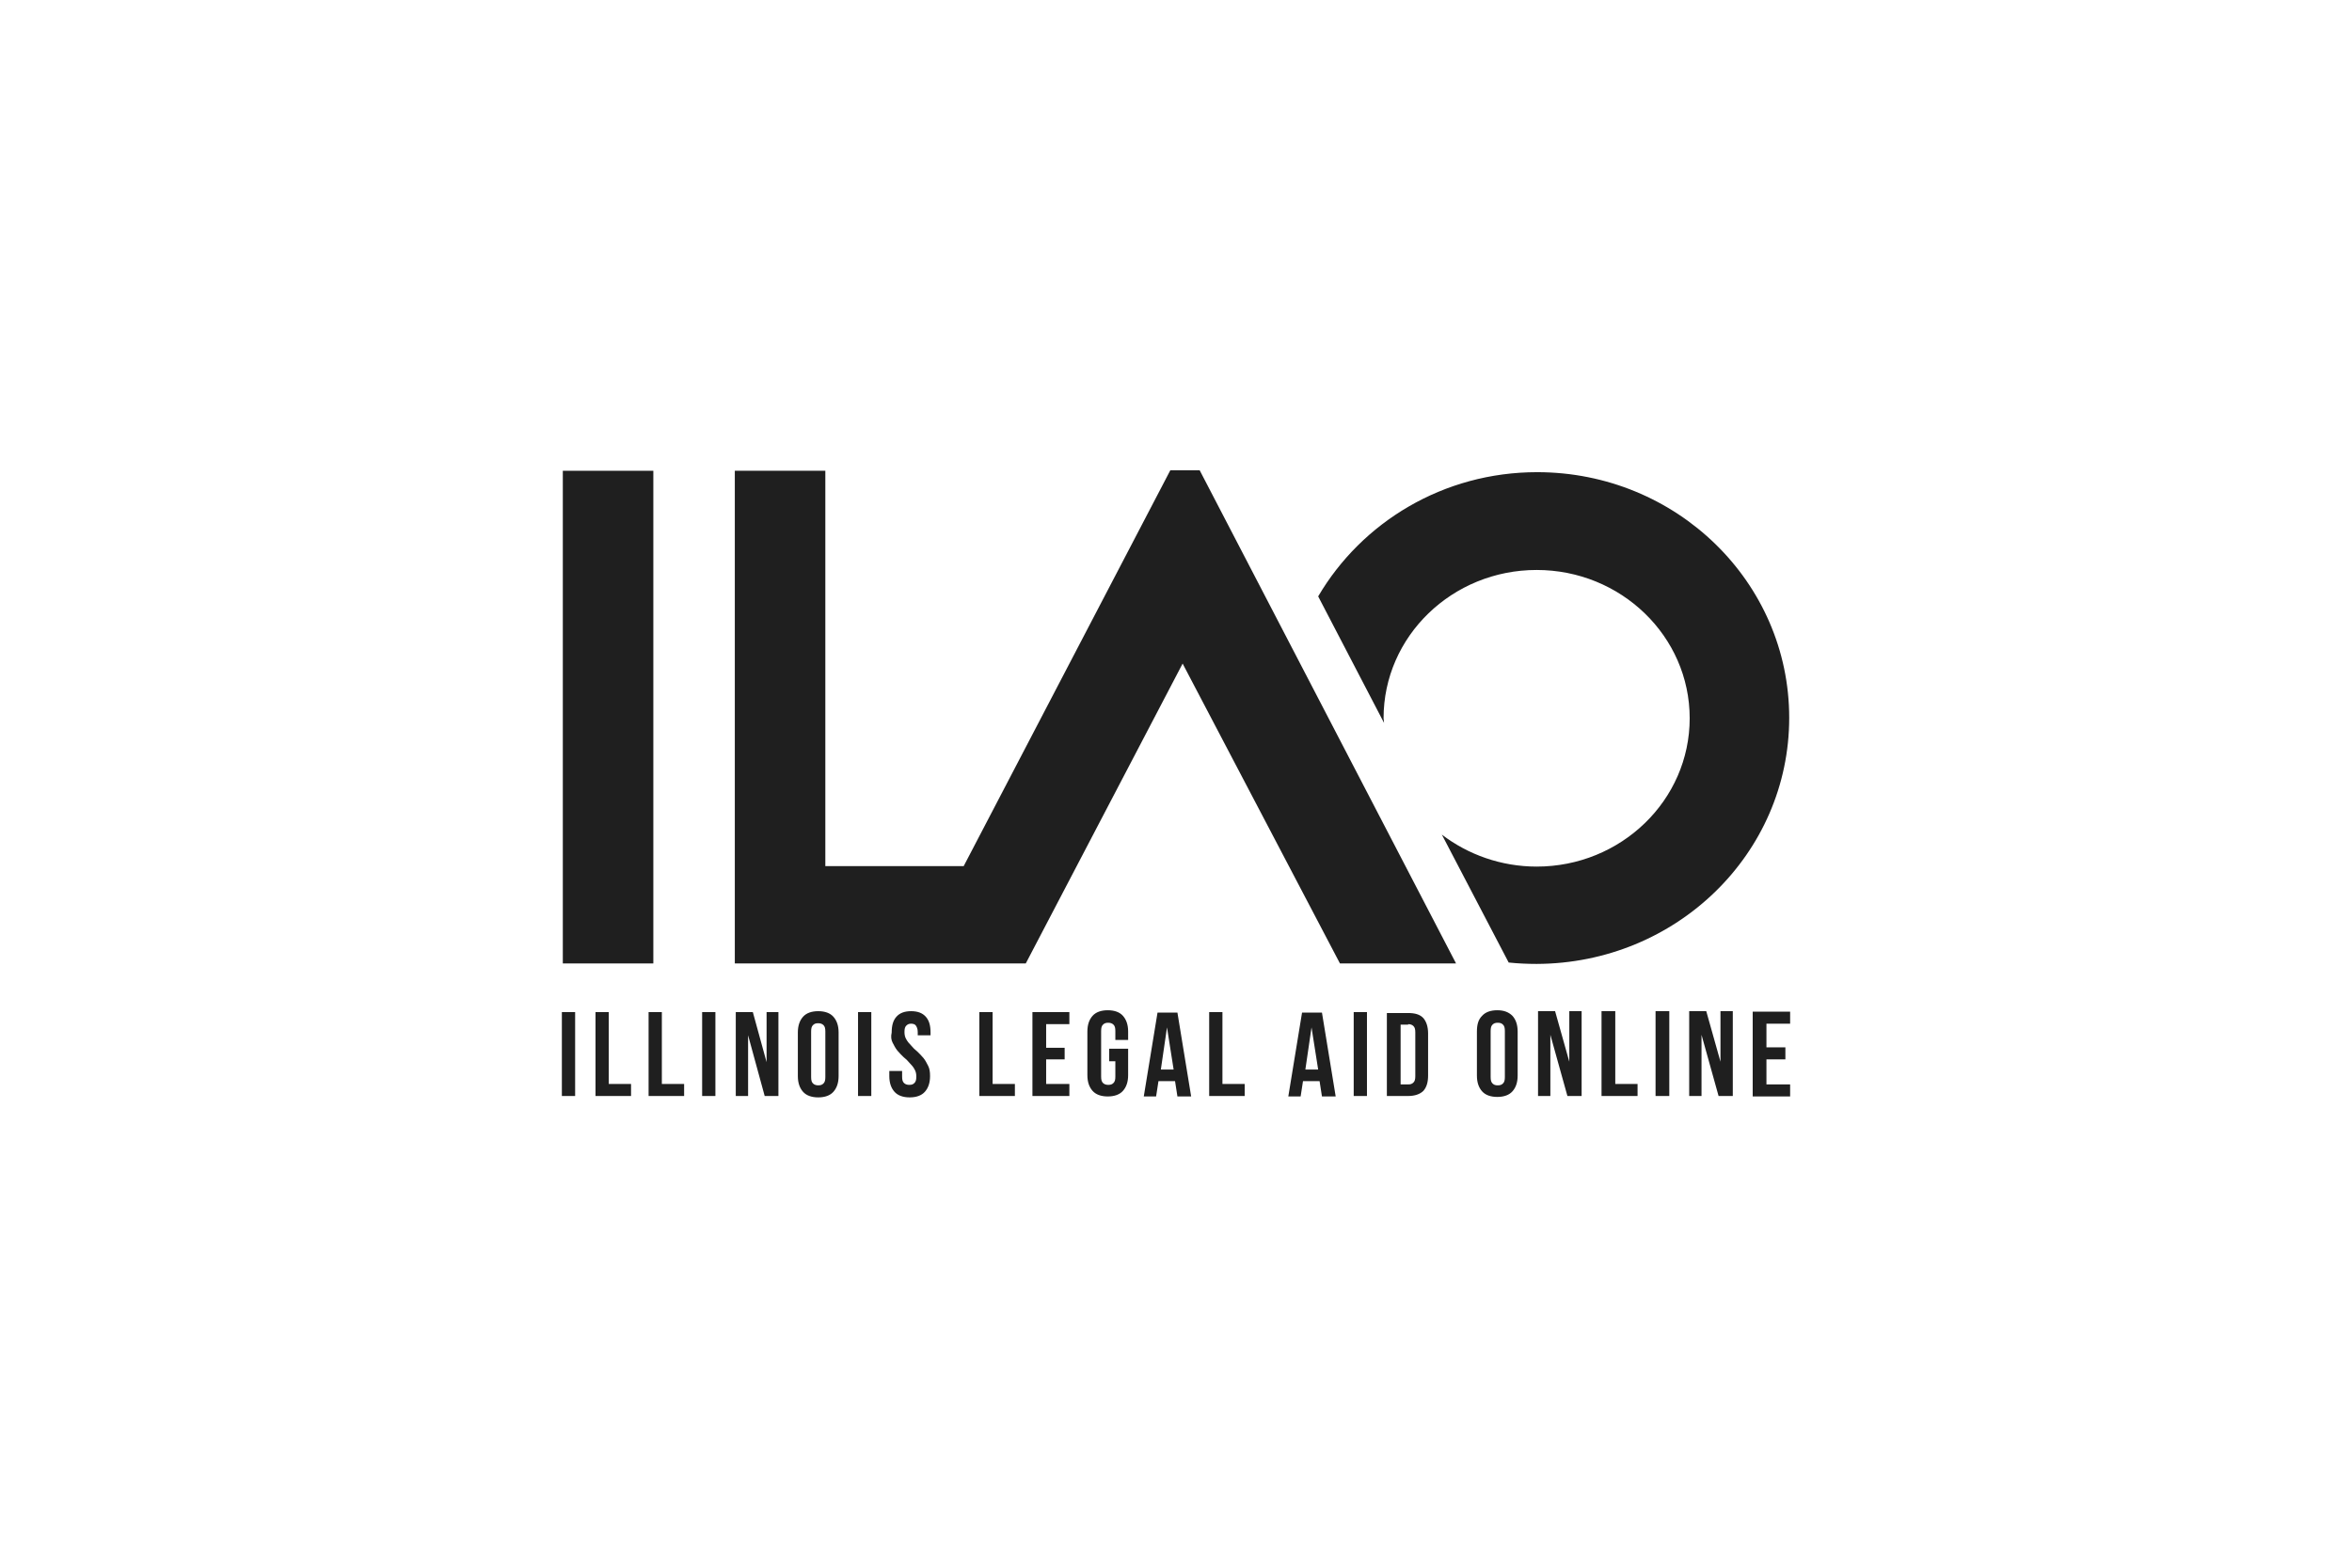 <svg width="180" height="120" viewBox="0 0 180 120" fill="none" xmlns="http://www.w3.org/2000/svg">
<path fill-rule="evenodd" clip-rule="evenodd" d="M43 83.894H44.015V77.472H43V83.894ZM45.575 83.894H48.295V82.971H46.59V77.472H45.575V83.894ZM49.637 83.894H52.356V82.971H50.652V77.472H49.637V83.894ZM53.735 83.894H54.75V77.472H53.735V83.894ZM58.522 83.894H59.573V77.472H58.667V81.304L57.615 77.472H56.309V83.894H57.252V79.246L58.522 83.894ZM62.076 78.962C62.076 78.714 62.112 78.572 62.221 78.466C62.33 78.359 62.438 78.324 62.62 78.324C62.765 78.324 62.91 78.359 63.019 78.466C63.127 78.572 63.164 78.714 63.164 78.962V82.439C63.164 82.687 63.127 82.829 63.019 82.936C62.91 83.042 62.801 83.078 62.62 83.078C62.474 83.078 62.33 83.042 62.221 82.936C62.112 82.829 62.076 82.687 62.076 82.439V78.962ZM61.06 82.368C61.06 82.9 61.205 83.29 61.459 83.574C61.713 83.858 62.112 84 62.62 84C63.127 84 63.526 83.858 63.78 83.574C64.034 83.29 64.179 82.9 64.179 82.368V79.033C64.179 78.501 64.034 78.111 63.78 77.827C63.526 77.543 63.127 77.401 62.62 77.401C62.112 77.401 61.713 77.543 61.459 77.827C61.205 78.111 61.06 78.501 61.06 79.033V82.368ZM65.666 83.894H66.681V77.472H65.666V83.894ZM68.313 79.814C68.422 80.027 68.531 80.239 68.676 80.417C68.821 80.594 69.002 80.772 69.147 80.913C69.329 81.055 69.474 81.197 69.619 81.375C69.764 81.517 69.909 81.694 69.981 81.836C70.09 82.013 70.126 82.191 70.126 82.403C70.126 82.652 70.09 82.794 69.981 82.9C69.873 83.007 69.764 83.042 69.583 83.042C69.438 83.042 69.292 83.007 69.184 82.9C69.075 82.794 69.039 82.652 69.039 82.403V81.978H68.059V82.368C68.059 82.9 68.204 83.29 68.458 83.574C68.712 83.858 69.111 84 69.619 84C70.126 84 70.525 83.858 70.779 83.574C71.033 83.29 71.178 82.9 71.178 82.368C71.178 82.049 71.142 81.8 71.033 81.588C70.924 81.375 70.816 81.162 70.671 80.984C70.525 80.807 70.344 80.63 70.199 80.488C70.018 80.346 69.873 80.204 69.728 80.027C69.583 79.885 69.438 79.707 69.365 79.565C69.256 79.388 69.22 79.211 69.22 78.998C69.22 78.749 69.256 78.608 69.365 78.501C69.474 78.395 69.583 78.359 69.728 78.359C69.873 78.359 70.018 78.395 70.09 78.501C70.163 78.608 70.235 78.749 70.235 78.998V79.246H71.215V79.033C71.215 78.501 71.106 78.111 70.852 77.827C70.598 77.543 70.235 77.401 69.728 77.401C69.22 77.401 68.857 77.543 68.603 77.827C68.35 78.111 68.241 78.501 68.241 79.033C68.168 79.353 68.204 79.601 68.313 79.814ZM74.95 83.894H77.67V82.971H75.965V77.472H74.95V83.894ZM80.063 78.395H81.84V77.472H79.012V83.894H81.84V82.971H80.063V81.091H81.478V80.204H80.063V78.395ZM84.887 81.233H85.358V82.403C85.358 82.652 85.322 82.794 85.213 82.9C85.104 83.007 84.995 83.042 84.814 83.042C84.669 83.042 84.524 83.007 84.415 82.9C84.306 82.794 84.27 82.652 84.27 82.403V78.927C84.27 78.678 84.306 78.537 84.415 78.43C84.524 78.324 84.633 78.288 84.814 78.288C84.959 78.288 85.104 78.324 85.213 78.43C85.322 78.537 85.358 78.678 85.358 78.927V79.601H86.337V78.962C86.337 78.43 86.192 78.04 85.938 77.756C85.684 77.472 85.285 77.33 84.778 77.33C84.27 77.33 83.871 77.472 83.617 77.756C83.363 78.04 83.218 78.43 83.218 78.962V82.297C83.218 82.829 83.363 83.219 83.617 83.503C83.871 83.787 84.27 83.929 84.778 83.929C85.285 83.929 85.684 83.787 85.938 83.503C86.192 83.219 86.337 82.829 86.337 82.297V80.275H84.887V81.233ZM90.109 77.508H88.586L87.534 83.929H88.477L88.658 82.758H89.927L90.109 83.929H91.16L90.109 77.508ZM89.311 78.643L89.819 81.871H88.84L89.311 78.643ZM92.539 83.894H95.258V82.971H93.554V77.472H92.539V83.894ZM101.17 77.508H99.647L98.595 83.929H99.538L99.719 82.758H100.988L101.17 83.929H102.221L101.17 77.508ZM100.372 78.643L100.88 81.871H99.9L100.372 78.643ZM103.6 83.894H104.615V77.472H103.6V83.894ZM106.138 83.894H107.77C108.278 83.894 108.677 83.752 108.931 83.503C109.184 83.219 109.293 82.829 109.293 82.333V79.104C109.293 78.572 109.148 78.182 108.931 77.933C108.677 77.65 108.278 77.543 107.77 77.543H106.138V83.894ZM107.77 78.395C107.915 78.395 108.06 78.43 108.169 78.537C108.278 78.643 108.314 78.785 108.314 79.033V82.368C108.314 82.616 108.278 82.758 108.169 82.865C108.06 82.971 107.951 83.007 107.77 83.007H107.19V78.43H107.77V78.395ZM114.08 78.927C114.08 78.678 114.117 78.537 114.225 78.43C114.334 78.324 114.443 78.288 114.624 78.288C114.806 78.288 114.914 78.324 115.023 78.43C115.132 78.537 115.168 78.678 115.168 78.927V82.439C115.168 82.687 115.132 82.829 115.023 82.936C114.914 83.042 114.806 83.078 114.624 83.078C114.443 83.078 114.334 83.042 114.225 82.936C114.117 82.829 114.08 82.687 114.08 82.439V78.927ZM113.029 82.333C113.029 82.865 113.174 83.255 113.427 83.539C113.681 83.823 114.08 83.965 114.588 83.965C115.096 83.965 115.495 83.823 115.748 83.539C116.002 83.255 116.147 82.865 116.147 82.333V78.962C116.147 78.43 116.002 78.04 115.748 77.756C115.458 77.472 115.096 77.33 114.588 77.33C114.08 77.33 113.681 77.472 113.427 77.756C113.137 78.04 113.029 78.43 113.029 78.962V82.333ZM119.955 83.894H121.043V77.401H120.1V81.268L119.012 77.401H117.707V83.894H118.65V79.211L119.955 83.894ZM122.566 83.894H125.323V82.971H123.618V77.401H122.566V83.894ZM126.701 83.894H127.752V77.401H126.701V83.894ZM131.524 83.894H132.612V77.401H131.669V81.268L130.581 77.401H129.275V83.894H130.218V79.211L131.524 83.894ZM135.187 78.359H137V77.437H134.135V83.929H137V83.007H135.187V81.091H136.637V80.168H135.187V78.359Z" fill="#1F1F1F"/>
<path fill-rule="evenodd" clip-rule="evenodd" d="M136.929 54.946C136.929 44.551 128.298 36.143 117.635 36.143C110.455 36.143 104.217 39.975 100.881 45.651L105.922 55.336C105.922 55.23 105.885 55.088 105.885 54.981C105.885 48.702 111.144 43.629 117.599 43.629C124.054 43.629 129.313 48.702 129.313 54.981C129.313 61.261 124.054 66.334 117.599 66.334C114.879 66.334 112.341 65.411 110.346 63.886L115.46 73.677C116.149 73.749 116.874 73.784 117.599 73.784C128.298 73.749 136.929 65.341 136.929 54.946Z" fill="#1F1F1F"/>
<path fill-rule="evenodd" clip-rule="evenodd" d="M43.073 73.748H50V36.036H43.073V73.748Z" fill="#1F1F1F"/>
<path fill-rule="evenodd" clip-rule="evenodd" d="M91.813 36H89.564L73.752 66.297H63.163V36.035H56.236V73.747H69.836H78.503L90.507 50.794L102.547 73.747H111.432L91.813 36Z" fill="#1F1F1F"/>
</svg>
